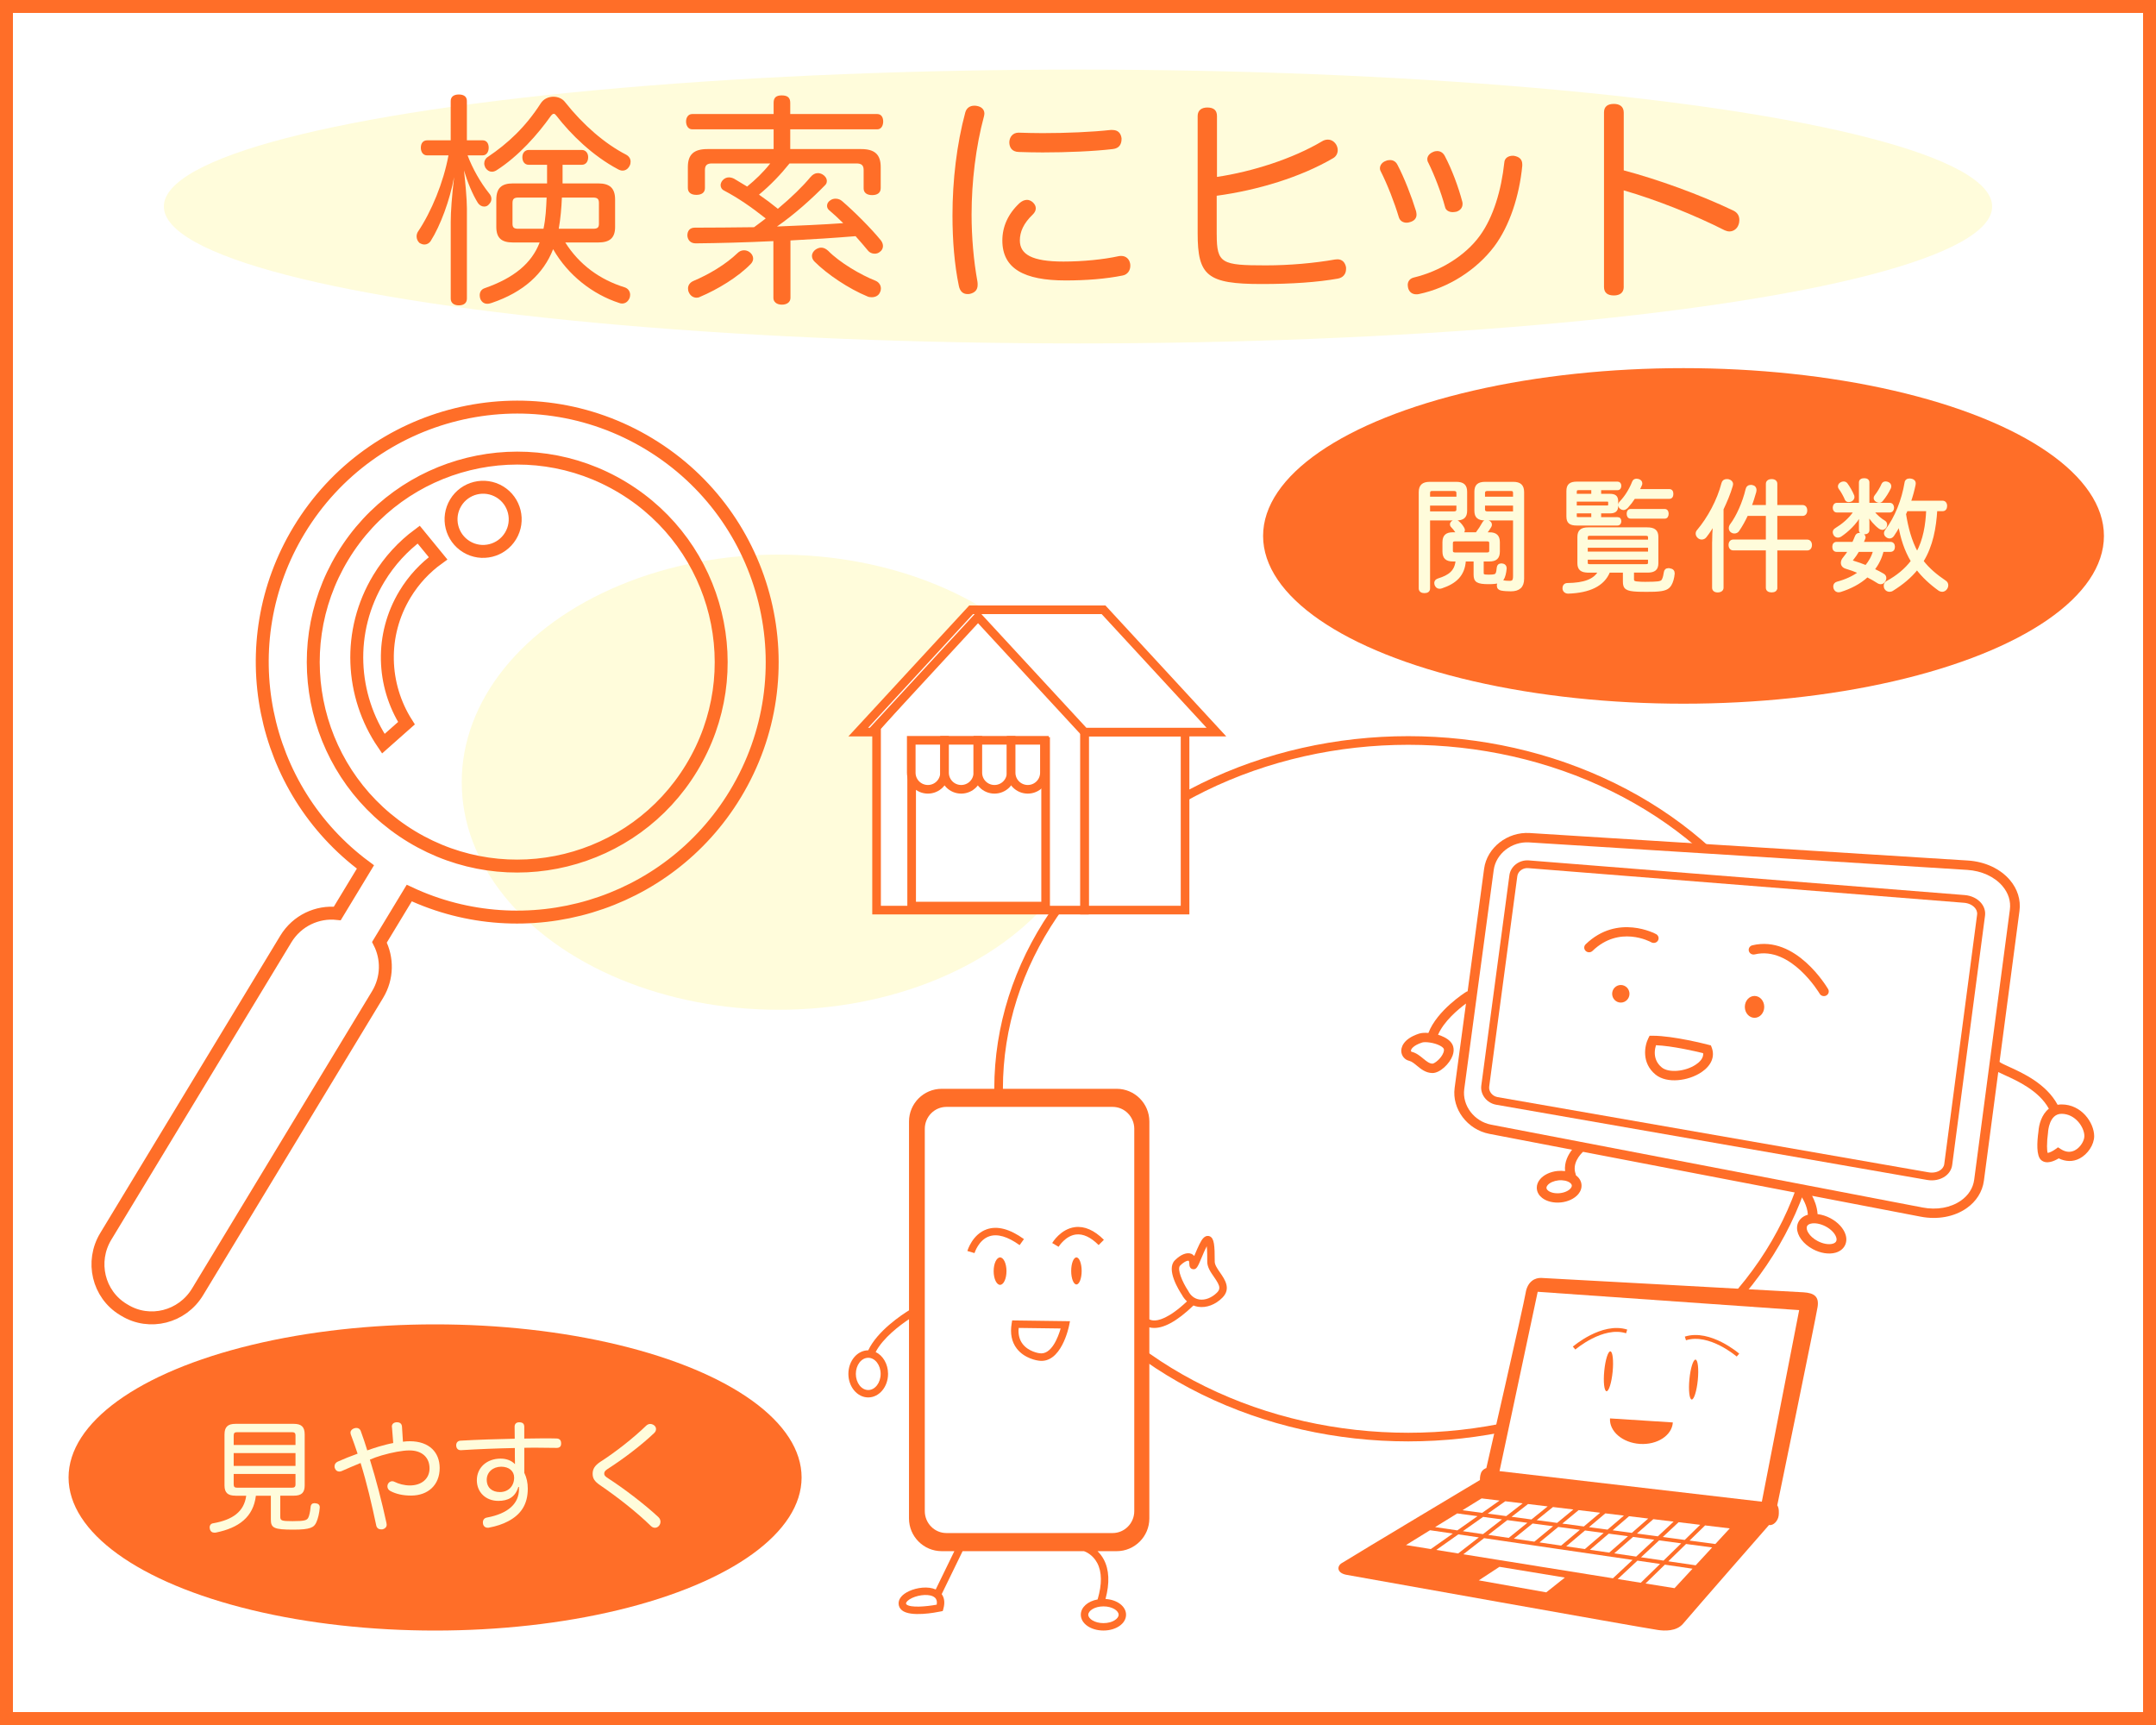 <?xml version="1.0" encoding="utf-8"?>
<!-- Generator: Adobe Adobe Illustrator 24.2.0, SVG Export Plug-In . SVG Version: 6.00 Build 0)  -->
<svg version="1.1" id="レイヤー_1" xmlns="http://www.w3.org/2000/svg" xmlns:xlink="http://www.w3.org/1999/xlink" x="0px"
	 y="0px" width="1000px" height="800px" viewBox="0 0 1000 800" style="enable-background:new 0 0 1000 800;" xml:space="preserve">
<rect x="0" y="0" width="1000" height="800" fill="#333333" stroke="none"/>
<style type="text/css">
	.st0{fill:#FFFFFF;}
	.st1{fill:#FF6E28;}
	.st2{fill:none;stroke:#FF6E28;stroke-width:4;stroke-miterlimit:10;}
	.st3{fill:none;stroke:#FF6E28;stroke-width:1.784;}
	.st4{fill:#FFFCDB;}
	.st5{fill:#FFFFFF;stroke:#FF6E28;stroke-width:4;}
	.st6{fill:#FFFCDB;stroke:#FFFCDB;stroke-miterlimit:10;}
	.st7{fill:none;stroke:#FF6E28;stroke-width:6;}
	.st8{display:none;}
	.st9{display:inline;fill:#FF6E28;}
</style>
<g>
	<rect x="3" y="3" class="st0" width="994" height="794"/>
	<g>
		<path class="st1" d="M994,6v788H6V6H994 M1000,0H0v800h1000V0L1000,0z"/>
	</g>
</g>
<g>
	<ellipse class="st2" cx="653.17" cy="504.94" rx="190" ry="161.53"/>
	<g>
		<path class="st1" d="M836.51,599.33c-4.95-0.34-118.48-6.47-121.46-6.66c-2.97-0.2-6.57,1.54-7.43,6.96
			c-0.86,5.42-18.22,81.21-18.22,81.21s-1.8,0.53-2.47,2.24c-0.6,1.53-0.5,3.31-0.5,3.31s-56.06,33.52-63.83,38.38
			c-2.58,1.32-2.81,4.78,2.11,5.62c4.9,0.83,135.07,24.18,144.26,25.54c2.94,0.44,8.58,0.76,11.7-2.93
			c5.64-6.67,39.85-45.76,39.85-45.76c2.08,0.4,4.17-1.94,4.47-4.4c0.11-0.95,0.28-3.44-0.66-4.71c0,0,17.83-86.49,18.69-91.91
			C843.84,601.31,841.46,599.65,836.51,599.33z"/>
		<g>
			<polygon class="st0" points="788.59,707.16 781.41,714.17 771.23,712.81 778.57,705.95 			"/>
			<polygon class="st0" points="699.13,704.98 708.43,706.22 699.77,713.22 690.3,711.83 			"/>
			<polygon class="st0" points="687.86,711.48 678.51,710.11 687.9,703.48 696.66,704.65 			"/>
			<polygon class="st0" points="710.85,706.55 720.36,707.81 711.68,714.97 702.15,713.58 			"/>
			<polygon class="st0" points="722.76,708.14 732.79,709.47 724.09,716.79 714.05,715.32 			"/>
			<polygon class="st0" points="735.16,709.78 743.81,710.95 735.11,718.4 726.44,717.14 			"/>
			<polygon class="st0" points="746.17,711.26 755.1,712.45 746.4,720.05 737.43,718.75 			"/>
			<polygon class="st0" points="757.45,712.77 767.27,714.07 758.89,721.89 748.71,720.4 			"/>
			<polygon class="st0" points="769.54,714.38 779.79,715.75 771.58,723.75 761.14,722.22 			"/>
			<polygon class="st0" points="776.26,705.68 768.95,712.5 759.23,711.21 766.85,704.54 			"/>
			<polygon class="st0" points="764.48,704.25 756.88,710.9 747.98,709.7 755.59,703.17 			"/>
			<polygon class="st0" points="753.2,702.89 745.62,709.39 737,708.24 744.6,701.85 			"/>
			<polygon class="st0" points="742.19,701.55 734.63,707.92 724.64,706.59 732.2,700.35 			"/>
			<polygon class="st0" points="729.76,700.05 722.23,706.27 712.76,705 720.3,698.91 			"/>
			<polygon class="st0" points="708.74,697.52 717.84,698.62 710.33,704.68 701.1,703.45 			"/>
			<polygon class="st0" points="706.24,697.21 698.63,703.12 690.04,701.97 698.17,696.24 			"/>
			<polygon class="st0" points="687.21,694.91 695.53,695.91 687.44,701.62 678.3,700.41 			"/>
			<polygon class="st0" points="675.91,701.88 685.3,703.14 675.95,709.74 665.63,708.22 			"/>
			<polygon class="st0" points="652.12,716.55 663.28,709.67 673.85,711.22 663.66,718.4 			"/>
			<polygon class="st0" points="666.18,718.81 676.4,711.59 685.92,712.99 676.33,720.44 			"/>
			<polygon class="st0" points="717.19,738.48 685.9,732.92 695.47,726.64 725.81,731.63 			"/>
			<polygon class="st0" points="737.45,730.25 716.79,726.93 715.12,726.67 700.37,724.29 698.74,724.04 678.72,720.82 
				688.35,713.34 697.88,714.74 704.34,715.69 709.83,716.49 712.2,716.84 722.28,718.32 741.91,721.19 744.65,721.6 757.23,723.44 
				748.12,731.96 			"/>
			<polygon class="st0" points="750.33,732.31 759.48,723.77 769.98,725.31 761.03,734.03 			"/>
			<polygon class="st0" points="776.69,736.54 763.22,734.38 772.2,725.64 785.03,727.52 			"/>
			<polygon class="st0" points="786.49,725.94 773.79,724.08 782.03,716.05 794.13,717.66 			"/>
			<polygon class="st0" points="795.61,716.07 783.65,714.47 790.86,707.44 802.3,708.82 			"/>
		</g>
		<polygon class="st0" points="834.49,607.6 817.18,696.43 695.51,682.26 700.51,658.81 713.22,599.09 792.44,604.65 		"/>
		<g>
			<path class="st1" d="M760.63,669.64c8.05,0.52,14.88-3.94,15.27-9.96l-29.14-1.87C746.37,663.83,752.58,669.12,760.63,669.64z"/>
			<g>
				<g>
					<path class="st1" d="M787.48,639.99c-0.5,5.11-1.77,9.17-2.84,9.06c-1.07-0.1-1.54-4.33-1.05-9.44
						c0.5-5.11,1.77-9.17,2.85-9.06C787.51,630.65,787.98,634.88,787.48,639.99z"/>
					<path class="st3" d="M806.11,628.45c0,0-13.08-11.3-24.38-7.73"/>
				</g>
				<g>
					<path class="st1" d="M747.98,636.15c-0.5,5.11-1.77,9.17-2.85,9.06c-1.07-0.11-1.54-4.33-1.04-9.44
						c0.5-5.11,1.77-9.17,2.84-9.06C748,626.82,748.47,631.04,747.98,636.15z"/>
					<path class="st3" d="M730.1,625.2c0,0,13.08-11.3,24.38-7.73"/>
				</g>
			</g>
		</g>
	</g>
	<g>
		<g>
			<g>
				<path class="st1" d="M956.19,512.2c-0.65,0-1.25,0.07-1.83,0.17c0-0.01,0-0.02-0.01-0.03c-5.26-9.74-16.09-14.68-22.55-17.62
					c-1.68-0.76-3.77-1.71-4.2-2.13c-0.05-0.05-0.11-0.09-0.17-0.14l9.25-70.02c0.67-5.07-0.91-10.15-4.45-14.3
					c-4.48-5.26-11.59-8.55-19.51-9.05l-203.18-12.75c-10.36-0.65-19.87,6.78-21.18,16.57l-7.64,56.81
					c-0.22,0.06-0.43,0.14-0.64,0.26c-0.57,0.36-13.49,8.52-17.56,19.08c-1.66-0.14-3.19-0.05-4.31,0.31
					c-7.9,2.56-8.33,6.9-8.27,8.16c0.1,2.17,1.58,3.97,3.7,4.47c1.15,0.27,2.31,1.22,3.54,2.24c1.92,1.58,4.09,3.36,7.17,3.41
					c3.56,0.05,8.05-4.37,9.39-8.07l0,0c0.55-1.52,0.64-2.94,0.27-4.23c-0.49-1.71-1.87-3.15-4.09-4.29
					c-0.88-0.46-1.88-0.84-2.92-1.16c2.71-6.28,9.29-11.77,12.95-14.48l-5.26,39.11c-1.32,9.8,5.9,19.37,16.1,21.33l38.36,7.36
					c-1.76,2.26-3.68,5.76-3.24,9.92c-1.14-0.16-2.35-0.19-3.56-0.06c-3.33,0.35-6.33,1.78-8.04,3.83c-1,1.2-1.52,2.55-1.52,3.93
					c0,0.2,0.01,0.41,0.04,0.61c0.18,1.59,1.03,3.02,2.46,4.13c2.13,1.65,5.38,2.43,8.7,2.08c3.33-0.35,6.33-1.78,8.04-3.83
					c1.15-1.38,1.67-2.96,1.49-4.54c-0.18-1.59-1.03-3.01-2.46-4.13c-0.04-0.03-0.09-0.06-0.13-0.09c-0.01-0.19-0.04-0.39-0.11-0.58
					c-1.77-4.89,2.11-9.07,3.42-10.3l101.12,19.42c-0.11,0.55-0.01,1.14,0.34,1.65c0.03,0.04,2.58,3.73,2.83,8.1
					c-1.92,0.54-3.38,1.61-4.24,3.11c-0.54,0.94-0.79,1.96-0.79,3.02c0,3.49,2.75,7.38,7.32,9.83c3.51,1.89,7.43,2.51,10.48,1.67
					c1.93-0.54,3.4-1.61,4.27-3.12c0.86-1.51,1.03-3.29,0.48-5.15c-0.87-2.94-3.49-5.82-7.01-7.71c-1.95-1.05-4.03-1.69-6.01-1.92
					c-0.22-3.55-1.55-6.65-2.54-8.49l50.37,9.67c7.79,1.5,15.54,0.08,21.25-3.9c4.52-3.14,7.38-7.68,8.06-12.76l6.66-50.41
					c0.85,0.43,1.87,0.9,3.08,1.45c5.92,2.69,15.79,7.2,20.39,15.54c-3.38,2.68-4.64,7.48-4.82,10.51
					c-0.7,4.99-1.05,11.32,1.25,13.32c2.48,2.15,6.17,0.41,8.13-0.79c3.22,1.55,6.6,1.67,9.68,0.07c3.87-2.01,6.78-6.48,6.78-10.41
					C971.28,520.76,965.54,512.2,956.19,512.2z"/>
				<path class="st0" d="M915.68,547.06c-0.52,3.93-2.67,7.32-6.22,9.78c-4.7,3.27-11.17,4.43-17.75,3.16L691.66,521.6
					c-7.92-1.52-13.53-8.92-12.51-16.51l13.67-101.62c1.02-7.56,8.38-13.3,16.43-12.79l203.18,12.75
					c6.68,0.42,12.63,3.14,16.33,7.47c2.78,3.26,3.98,7.06,3.46,10.98L915.68,547.06z"/>
				<path class="st0" d="M846.84,568.81c2.46,1.31,4.32,3.27,4.86,5.1c0.22,0.74,0.19,1.36-0.09,1.84c-0.27,0.48-0.8,0.83-1.57,1.05
					c-1.9,0.52-4.6,0.03-7.06-1.29c-3.83-2.05-5.68-5.36-4.77-6.95c0.27-0.48,0.8-0.83,1.57-1.04
					C841.68,567.01,844.38,567.5,846.84,568.81z"/>
				<path class="st0" d="M728.51,551.11c-0.96,1.16-2.88,2.01-5.02,2.24c-2.13,0.23-4.2-0.22-5.39-1.14
					c-0.34-0.26-0.75-0.68-0.81-1.21l0,0c-0.06-0.53,0.25-1.03,0.52-1.35c0.96-1.15,2.89-2.01,5.02-2.24
					c2.13-0.22,4.2,0.22,5.4,1.14c0.34,0.26,0.75,0.69,0.81,1.21C729.09,550.29,728.78,550.79,728.51,551.11z"/>
				<path class="st0" d="M962.37,533.48c-2.07,1.07-4.25,0.89-6.5-0.55l-1.33-0.84l-1.27,0.93c-1.19,0.87-2.79,1.61-3.51,1.67
					c-0.2-0.57-0.31-1.69-0.31-3.14c0-1.82,0.16-4.11,0.47-6.32l0.01-0.09l0-0.09c0.02-0.35,0.52-8.5,6.26-8.5
					c6.37,0,10.59,6.23,10.59,10.35C966.78,528.97,965.01,532.11,962.37,533.48z"/>
				<path class="st0" d="M667.81,484.89c1.53,0.78,1.82,1.44,1.87,1.62c0.04,0.14,0.06,0.29,0.06,0.46c0,0.34-0.08,0.73-0.24,1.17
					c-1.01,2.8-4.16,5.11-5.07,5.15c-1.47-0.02-2.8-1.11-4.33-2.37c-1.5-1.23-3.21-2.64-5.39-3.15c-0.16-0.04-0.26-0.2-0.28-0.43
					c-0.03-0.74,1.02-2.5,5.21-3.86C660.95,483.06,665.04,483.47,667.81,484.89z"/>
			</g>
			<g>
				<path class="st1" d="M911.26,415.1l-202.17-16.07c-4.41-0.35-8.44,2.72-8.99,6.85l-13.04,97.58c-0.55,4.13,2.54,8.11,6.9,8.88
					l199.88,34.88c3.06,0.54,6.11-0.08,8.37-1.69c1.83-1.3,2.98-3.16,3.26-5.23l15.23-115.63c0.27-2.07-0.36-4.15-1.78-5.86
					C917.15,416.69,914.36,415.35,911.26,415.1z"/>
				<path class="st0" d="M917.02,424.21l-15.23,115.63c-0.19,1.39-1.07,2.29-1.77,2.79c-1.44,1.03-3.46,1.41-5.53,1.05
					l-199.88-34.88c-2.44-0.43-4.19-2.62-3.89-4.88l13.04-97.58c0.3-2.26,2.56-3.93,5.03-3.73l202.17,16.07
					c2.1,0.17,3.94,1.04,5.07,2.39C916.59,421.73,917.21,422.81,917.02,424.21z"/>
			</g>
		</g>
		<g>
			<g>
				<path class="st1" d="M793.56,484.84l-1.13-0.3c-0.65-0.17-16.15-4.2-25.9-4.2h-1.41l-0.62,1.23c-1.72,3.46-3.22,11.41,3.39,16.8
					c5.3,4.31,15.26,2.92,21.25-1.1c4.59-3.08,6.35-7.22,4.82-11.37L793.56,484.84z"/>
				<path class="st0" d="M786.58,493.71c-4.92,3.3-12.59,3.95-15.79,1.35c-2.57-2.09-3.27-4.66-3.27-6.84c0-1.4,0.29-2.61,0.56-3.48
					c7.56,0.32,18.15,2.77,21.83,3.67c0.01,0.13,0.08,0.28,0.08,0.41C789.98,490.94,788.23,492.61,786.58,493.71z"/>
			</g>
			<g>
				<g>
					<path class="st1" d="M813.79,461.89c-2.49,0-4.5,2.27-4.5,5.07c0,2.8,2.01,5.07,4.5,5.07c2.49,0,4.5-2.27,4.5-5.07
						C818.29,464.16,816.28,461.89,813.79,461.89z"/>
					<path class="st1" d="M812.79,438.4c-1.21,0.29-1.94,1.47-1.64,2.63c0.3,1.16,1.52,1.87,2.73,1.59
						c16.85-4.04,29.99,18.02,30.13,18.24c0.61,1.04,1.99,1.41,3.07,0.82c1.08-0.59,1.46-1.91,0.85-2.96
						C847.32,457.69,832.96,433.56,812.79,438.4z"/>
				</g>
				<g>
					<path class="st1" d="M751.77,456.81c-2.22,0-4.02,1.83-4.02,4.08c0,2.25,1.8,4.08,4.02,4.08c2.22,0,4.02-1.83,4.02-4.08
						C755.79,458.64,753.99,456.81,751.77,456.81z"/>
					<path class="st1" d="M765.92,437.01c1.07,0.6,2.45,0.24,3.07-0.8c0.62-1.04,0.26-2.36-0.81-2.97
						c-0.18-0.1-17.79-9.73-32.72,4.69c-0.88,0.85-0.88,2.23,0,3.07c0.88,0.85,2.3,0.85,3.18,0
						C751.07,428.99,765.31,436.67,765.92,437.01z"/>
				</g>
			</g>
		</g>
	</g>
	<g>
		<g>
			<path class="st1" d="M565.91,590.21c-1.23-1.77-2.49-3.6-2.49-5.08c0-7.52-0.22-10.9-2.34-11.78c-0.56-0.23-1.68-0.44-2.91,0.79
				c-1.21,1.21-2.41,3.95-3.98,7.69c-0.08,0.2-0.18,0.43-0.27,0.64c-0.43-0.48-0.91-0.81-1.28-0.97c-2.09-0.87-4.97,0.25-7.7,2.98
				c-4.22,4.22,1.91,13.98,3.22,15.95c0.65,1.22,1.46,2.26,2.39,3.11c-8.56,8.05-13.46,9.03-15.68,8.84
				c-0.78-0.07-1.36-0.28-1.77-0.5v-91.76c0-8.36-6.81-15.17-15.17-15.17h-81.14c-8.36,0-15.17,6.8-15.17,15.17v87.57
				c-3.37,2.08-14.68,9.55-18.91,18.54h-0.01c-5.07,0-9.2,4.9-9.2,10.92c0,6.02,4.13,10.93,9.2,10.93c5.07,0,9.2-4.9,9.2-10.93
				c0-4.57-2.38-8.5-5.75-10.12c3.42-6.59,11.31-12.47,15.46-15.23v92.41c0,8.36,6.8,15.17,15.17,15.17h5.87l-8.64,17.76
				c-3.55-1.57-8.7-0.92-12.36,0.77c-3.13,1.45-4.86,3.46-4.86,5.67c0,1.28,0.54,2.4,1.55,3.22c4.01,3.26,15.63,1.03,17.91,0.55
				l1.02-0.21l0.28-1.01c0.92-3.27,0.25-5.43-0.77-6.83l9.7-19.93h56.28c0.81,0.28,4.12,1.61,6.18,5.53
				c2.19,4.18,2.23,9.85,0.16,16.86c-4.53,0.81-7.79,3.63-7.79,7.09c0,4.11,4.61,7.33,10.49,7.33c5.88,0,10.49-3.22,10.49-7.33
				c0-3.89-4.12-6.97-9.53-7.3c1.99-7.42,1.72-13.57-0.81-18.33c-0.85-1.6-1.87-2.85-2.9-3.84h8.87c8.36,0,15.17-6.8,15.17-15.17
				v-88.64c0.38,0.1,0.8,0.19,1.25,0.23c5.03,0.55,11.49-2.93,19.21-10.36c0.7,0.29,1.44,0.49,2.21,0.61
				c3.79,0.58,7.97-0.98,11.17-4.19C571.11,597.71,568.1,593.37,565.91,590.21z"/>
			<path class="st0" d="M518.85,748.87c0,1.84-2.89,3.88-7.04,3.88c-4.15,0-7.04-2.04-7.04-3.88c0-1.83,2.89-3.88,7.04-3.88
				C515.96,744.99,518.85,747.03,518.85,748.87z"/>
			<path class="st0" d="M434.46,744.19c-5.02,0.93-12.06,1.48-13.95-0.05c-0.23-0.19-0.27-0.33-0.27-0.54
				c0-0.59,0.89-1.63,2.86-2.54c3.35-1.54,8.35-1.99,10.46-0.18c0.28,0.24,0.99,0.84,0.99,2.37
				C434.55,743.53,434.52,743.84,434.46,744.19z"/>
			<path class="st0" d="M564.49,599.44c-2.43,2.43-5.5,3.63-8.21,3.22c-2.2-0.34-3.98-1.7-5.14-3.94l-0.04-0.08l-0.05-0.08
				c-2.56-3.85-5.26-10.03-3.67-11.62c1.93-1.93,3.52-2.41,3.94-2.23c0.09,0.04,0.3,0.42,0.3,1.3c0,1.5,0.53,2.37,1.58,2.58
				c1.76,0.35,2.36-1.1,4.17-5.42c0.67-1.61,1.58-3.76,2.35-5.21c0.23,2.07,0.23,5.33,0.23,7.18c0,2.56,1.58,4.84,3.11,7.04
				c1.57,2.27,2.49,3.77,2.49,5.06C565.56,598.01,565.23,598.71,564.49,599.44z"/>
			<path class="st0" d="M408.46,637.17c0,4.12-2.58,7.48-5.75,7.48c-3.17,0-5.75-3.35-5.75-7.48c0-4.12,2.58-7.47,5.75-7.47
				C405.88,629.7,408.46,633.05,408.46,637.17z"/>
			<path class="st0" d="M526.1,700.8c0,5.61-4.5,10.18-10.04,10.18h-77.08c-5.54,0-10.04-4.57-10.04-10.18V523.52
				c0-5.61,4.5-10.18,10.04-10.18h77.08c5.54,0,10.04,4.57,10.04,10.18V700.8z"/>
		</g>
		<g>
			<g>
				<path class="st1" d="M469.22,613.83c-0.75,4.6,0.02,8.46,2.3,11.49c3.66,4.87,9.85,5.66,10.11,5.69
					c10.53,1.73,14.09-15.52,14.24-16.25l0.41-2.03l-26.82-0.36L469.22,613.83z"/>
				<path class="st0" d="M472.5,615.85c2.49,0.03,16.13,0.22,19.46,0.26c-1.16,3.99-4.29,12.39-9.84,11.48
					c-0.12-0.01-5.1-0.68-7.85-4.37c-1.24-1.66-1.87-3.72-1.87-6.15C472.39,616.69,472.46,616.26,472.5,615.85z"/>
			</g>
			<g>
				<g>
					<path class="st1" d="M499.27,583.15c-1.34,0-2.43,2.81-2.43,6.27c0,3.46,1.09,6.27,2.43,6.27c1.34,0,2.43-2.81,2.43-6.27
						C501.7,585.96,500.61,583.15,499.27,583.15z"/>
					<path class="st1" d="M498.6,569.1c-6.64,0.84-10.42,7.11-10.57,7.37l2.97,1.76c0.03-0.05,3.11-5.1,8.06-5.71
						c3.32-0.41,6.85,1.24,10.51,4.9l2.44-2.44C507.54,570.52,503.03,568.54,498.6,569.1z"/>
				</g>
				<g>
					<path class="st1" d="M463.86,583.15c-1.64,0-2.98,2.85-2.98,6.36c0,3.51,1.33,6.36,2.98,6.36c1.64,0,2.97-2.85,2.97-6.36
						C466.83,586,465.5,583.15,463.86,583.15z"/>
					<path class="st1" d="M472.92,577.45l2.01-2.8c-6.55-4.71-12.34-6.24-17.23-4.55c-6.69,2.31-8.92,9.75-9.01,10.07l3.31,0.97
						c0.02-0.06,1.85-6.07,6.84-7.78C462.61,572.07,467.35,573.45,472.92,577.45z"/>
				</g>
			</g>
		</g>
	</g>
</g>
<ellipse class="st4" cx="361.16" cy="362.75" rx="147" ry="105.55"/>
<g>
	<rect x="503" y="339.52" class="st5" width="46.66" height="82.55"/>
	<polygon class="st5" points="501.33,337.23 503,337.23 503,422.07 406.57,422.07 406.57,337.23 453.94,283.79 	"/>
	<polygon class="st5" points="404.29,332.79 450.42,282.81 450.64,282.81 456.63,282.81 504.74,282.81 511.86,282.81 564.2,339.52 
		504.74,339.52 503,339.52 453.63,286.07 404.29,339.52 398.07,339.52 	"/>
	<g>
		<rect x="422.84" y="343.87" class="st5" width="62.14" height="76.34"/>
		<path class="st5" d="M422.66,343.32v15.04c0,4.25,3.46,7.69,7.72,7.69c4.26,0,7.72-3.44,7.72-7.69v-15.04H422.66z"/>
		<path class="st5" d="M438.1,343.32v15.04c0,4.25,3.46,7.69,7.72,7.69c4.27,0,7.72-3.44,7.72-7.69v-15.04H438.1z"/>
		<path class="st5" d="M453.54,343.32v15.04c0,4.25,3.46,7.69,7.72,7.69c4.27,0,7.72-3.44,7.72-7.69v-15.04H453.54z"/>
		<path class="st5" d="M468.98,343.32v15.04c0,4.25,3.46,7.69,7.72,7.69c4.27,0,7.72-3.44,7.72-7.69v-15.04H468.98z"/>
	</g>
</g>
<g>
	<ellipse class="st1" cx="201.8" cy="685.2" rx="170" ry="71"/>
	<g>
		<path class="st4" d="M109.23,693.65c-3.47,0-5.1-1.29-5.1-4.76v-23.63c0-3.58,1.62-4.93,5.1-4.93h26.99c3.53,0,5.1,1.34,5.1,4.93
			v23.63c0,3.47-1.57,4.76-5.1,4.76h-6.22v9.74c0,1.79,0.5,2.07,5.71,2.07c5.77,0,6.66-0.45,7.28-1.62c0.45-0.84,0.9-2.91,1.06-4.82
			c0.11-1.34,0.78-1.9,1.85-1.9c0.17,0,0.28,0,0.45,0.06c1.34,0.11,1.96,0.78,1.96,1.85c0,0.06,0,0.11,0,0.17
			c-0.17,2.46-0.84,5.21-1.57,6.78c-1.06,2.41-2.8,3.42-10.64,3.42c-9.07,0-10.47-0.78-10.47-4.7v-11.03h-6.94
			c-1.18,9.86-7.84,14.9-18.54,17.08c-0.22,0.06-0.45,0.06-0.62,0.06c-1.06,0-1.9-0.5-2.18-1.68c-0.06-0.28-0.11-0.5-0.11-0.73
			c0-1.06,0.62-1.85,1.68-1.96c9.07-1.62,14.28-5.38,15.29-12.77H109.23z M137.06,665.71c0-1.18-0.56-1.51-1.68-1.51h-25.31
			c-1.18,0-1.68,0.34-1.68,1.51v4.42h28.67V665.71z M137.06,673.89h-28.67v5.94h28.67V673.89z M108.39,683.57v4.87
			c0,1.18,0.5,1.51,1.68,1.51h25.31c1.12,0,1.68-0.34,1.68-1.51v-4.87H108.39z"/>
		<path class="st4" d="M181.81,661.96c-0.06-0.11-0.06-0.22-0.06-0.34c0-1.29,0.95-1.96,2.18-2.02c0.06,0,0.11,0,0.17,0
			c1.4,0,2.24,0.67,2.35,2.02l0.45,7c1.18-0.17,2.24-0.22,3.14-0.22c9.18,0,13.89,5.26,13.89,12.43c0,7.9-5.43,12.77-13.27,12.77
			c-3.64,0-6.89-0.67-9.63-2.13c-0.9-0.5-1.34-1.29-1.34-2.13c0-0.34,0.06-0.73,0.22-1.06c0.39-0.84,1.18-1.34,2.02-1.34
			c0.34,0,0.73,0.11,1.06,0.28c1.9,0.95,4.48,1.68,7.11,1.68c5.6,0,9.13-3.25,9.13-7.9c0-4.87-3.25-8.34-9.35-8.34
			c-3.14,0-8.01,0.9-12.82,2.3c-1.9,0.56-3.81,1.23-5.49,1.96c2.97,9.58,5.54,19.54,7.67,29.34c0.06,0.28,0.11,0.56,0.11,0.84
			c0,1.06-0.67,1.79-1.79,2.13c-0.28,0.06-0.5,0.06-0.73,0.06c-1.12,0-2.02-0.56-2.3-1.74c-2.07-9.8-4.37-19.71-7.28-29.06
			c-3.08,1.23-6.1,2.58-8.79,3.75c-0.39,0.17-0.73,0.22-1.12,0.22c-0.84,0-1.62-0.5-1.96-1.4c-0.17-0.34-0.22-0.67-0.22-1.01
			c0-0.9,0.5-1.74,1.46-2.18c2.86-1.29,5.99-2.52,9.24-3.7c-0.95-2.97-2.07-5.94-3.19-9.02c-0.06-0.22-0.11-0.5-0.11-0.73
			c0-0.95,0.73-1.68,1.74-2.02c0.39-0.11,0.73-0.17,1.01-0.17c0.95,0,1.74,0.5,2.07,1.57c1.06,2.91,2.07,5.88,2.97,8.85
			c1.85-0.67,3.58-1.23,5.26-1.74c2.3-0.67,4.65-1.29,6.78-1.68L181.81,661.96z"/>
		<path class="st4" d="M240.44,689.56c-1.46,4.87-4.87,6.5-9.3,6.5c-5.82,0-9.97-3.98-9.97-9.58c0-5.88,4.65-10.02,11.03-10.02
			c2.74,0,5.04,0.9,6.66,2.58c-0.06-2.02-0.06-4.87-0.06-7.5c-8.23,0.17-16.8,0.5-24.92,1.01c-0.06,0-0.17,0-0.22,0
			c-1.29,0-2.02-0.9-2.07-2.18c0-0.06,0-0.11,0-0.11c0-1.18,0.73-2.07,2.02-2.13c7.9-0.45,16.63-0.73,25.14-0.9
			c0-1.96-0.06-3.92-0.06-5.6c0-1.23,0.73-2.02,2.13-2.02c1.62,0,2.35,0.67,2.35,2.13c0,1.57,0,3.42,0,5.43
			c3.02-0.06,5.99-0.11,8.85-0.11c2.02,0,4.03,0,5.94,0.06c1.51,0,2.3,0.73,2.3,2.24c0,0.06,0,0.11,0,0.17
			c0,1.34-0.78,1.96-2.07,1.96c-3.3-0.06-6.78-0.11-10.42-0.11c-1.51,0-3.02,0-4.59,0.06c0,3.75,0,7.73,0,11.59
			c1.12,2.3,1.62,4.7,1.62,7.34c0,7.28-3.14,11.98-9.07,15.12c-2.52,1.34-5.54,2.35-8.9,2.97c-0.17,0.06-0.34,0.06-0.56,0.06
			c-1.12,0-2.02-0.62-2.24-1.85c-0.06-0.22-0.06-0.45-0.06-0.62c0-1.18,0.67-2.02,1.79-2.24c10.02-1.85,14.95-6.55,14.95-13.16
			v-1.06H240.44z M232.48,680.21c-3.81,0-6.72,2.52-6.72,6.05c0,3.75,2.58,5.71,6.1,5.71c3.92,0,6.61-2.74,6.61-6.72
			C238.48,682.23,236.07,680.21,232.48,680.21z"/>
		<path class="st4" d="M304.28,662.74c0,0.67-0.28,1.34-0.9,1.9c-6.27,5.94-14.56,12.15-21.56,16.63c-1.29,0.84-1.57,1.4-1.57,2.18
			s0.45,1.29,1.96,2.24c6.94,4.48,16.58,11.76,23.13,17.86c0.73,0.67,1.01,1.46,1.01,2.18c0,0.73-0.28,1.4-0.67,1.85
			c-0.5,0.62-1.18,0.95-1.9,0.95c-0.67,0-1.34-0.28-1.96-0.9c-6.61-6.44-15.34-13.27-23.52-18.87c-2.58-1.74-3.42-3.19-3.42-5.26
			c0-2.24,1.01-3.86,3.64-5.6c7-4.48,15.4-11.09,21.22-16.74c0.56-0.5,1.18-0.78,1.85-0.78c0.62,0,1.23,0.22,1.85,0.67
			C304,661.51,304.28,662.13,304.28,662.74z"/>
	</g>
</g>
<g>
	<ellipse class="st1" cx="780.85" cy="248.54" rx="195" ry="77.81"/>
	<g>
		<path class="st6" d="M662.8,272.9c0,1.12-0.78,1.68-2.13,1.68c-1.23,0-2.13-0.56-2.13-1.68v-44.63c0-2.97,1.4-4.31,4.59-4.31
			h12.32c3.14,0,4.54,1.18,4.54,4.09v8.79c0,2.91-1.4,4.03-4.54,4.03H662.8V272.9z M676.01,228.6c0-1.01-0.67-1.4-1.68-1.4h-10.02
			c-1.01,0-1.51,0.39-1.51,1.4v2.24h13.22V228.6z M674.33,237.68c1.01,0,1.68-0.39,1.68-1.4v-2.3H662.8v3.7H674.33z M690.8,247.36
			c2.97,0,4.37,1.18,4.37,4.14v4.26c0,2.97-1.4,4.14-4.42,4.14h-3.08v5.71c0,1.12,0.34,1.4,2.8,1.4c2.74,0,3.36-0.28,3.7-1.01
			c0.28-0.5,0.45-1.57,0.56-2.74c0.11-1.01,0.67-1.46,1.57-1.46c0.11,0,0.22,0,0.34,0c1.01,0.11,1.68,0.67,1.68,1.79
			c0,0.06,0,0.06,0,0.11c-0.17,1.96-0.62,3.86-1.34,4.93c-0.78,1.18-2.35,1.79-6.44,1.79c-5.32,0-6.55-0.84-6.55-3.92v-6.61h-4.59
			c-0.39,6.89-4.37,10.36-10.75,12.49c-0.34,0.11-0.67,0.17-0.95,0.17c-0.9,0-1.51-0.56-1.85-1.46c-0.06-0.28-0.11-0.5-0.11-0.73
			c0-0.78,0.5-1.34,1.4-1.62c5.21-1.62,8.06-3.81,8.51-8.85h-1.74c-2.97,0-4.37-1.18-4.37-4.14v-4.26c0-2.97,1.4-4.14,4.37-4.14
			h2.41c-0.34-0.11-0.67-0.39-0.9-0.78c-0.5-0.78-1.29-1.74-1.96-2.41c-0.34-0.34-0.45-0.67-0.45-1.01c0-0.5,0.39-1.01,0.95-1.29
			c0.34-0.22,0.67-0.28,1.01-0.28c0.5,0,1.01,0.22,1.46,0.62c0.9,0.73,1.79,1.9,2.3,2.86c0.17,0.28,0.22,0.56,0.22,0.84
			c0,0.56-0.39,1.01-1.06,1.29c-0.17,0.06-0.34,0.11-0.45,0.17h7.39c1.23-1.62,2.3-3.25,3.08-4.7c0.34-0.73,0.9-1.01,1.51-1.01
			c0.28,0,0.56,0.06,0.84,0.17c0.73,0.22,1.23,0.78,1.23,1.46c0,0.28-0.06,0.56-0.22,0.84c-0.62,1.12-1.4,2.18-2.24,3.25H690.8z
			 M689.62,256.72c1.06,0,1.62-0.34,1.62-1.4v-3.36c0-1.12-0.56-1.4-1.62-1.4h-14.62c-1.06,0-1.62,0.28-1.62,1.4v3.36
			c0,1.06,0.56,1.4,1.62,1.4H689.62z M688.89,240.87c-3.19,0-4.54-1.12-4.54-4.03v-8.79c0-2.91,1.34-4.09,4.54-4.09h12.99
			c3.19,0,4.54,1.34,4.54,4.31v40.15c0,3.64-1.9,5.32-5.66,5.32c-1.51,0-3.3-0.11-4.42-0.34c-1.01-0.22-1.57-0.78-1.57-1.79
			c0-0.17,0-0.34,0.06-0.5c0.11-0.95,0.84-1.57,1.68-1.57c0.17,0,0.28,0,0.45,0.06c0.78,0.17,2.07,0.28,3.14,0.28
			c1.62,0,2.18-0.5,2.18-2.69v-26.32H688.89z M702.28,228.6c0-1.01-0.5-1.4-1.51-1.4h-10.81c-1.01,0-1.68,0.39-1.68,1.4v2.24h14
			V228.6z M702.28,233.98h-14v2.3c0,1.01,0.67,1.4,1.68,1.4h12.32V233.98z"/>
		<path class="st6" d="M736.61,265.06c-3.14,0-4.48-1.12-4.48-3.86v-12.15c0-2.8,1.29-3.98,4.59-3.98h27.27
			c3.36,0,4.7,1.18,4.7,3.98v12.15c0,2.74-1.34,3.86-4.48,3.86h-6.83v3.42c0,1.29,0.34,1.68,3.36,1.79
			c0.56,0.06,1.51,0.06,2.52,0.06c1.34,0,2.8-0.06,3.53-0.06c3.47-0.11,4.14-0.5,4.59-1.57c0.39-0.78,0.67-2.07,0.84-3.25
			c0.11-0.95,0.67-1.46,1.68-1.46c0.17,0,0.34,0,0.5,0.06c1.29,0.17,1.85,0.84,1.85,1.74c0,0.11,0,0.17,0,0.28
			c-0.17,1.96-0.73,3.92-1.46,5.1c-1.06,1.74-2.52,2.52-7.06,2.74c-0.95,0.06-2.58,0.06-4.14,0.06s-3.14,0-4.03-0.06
			c-5.21-0.22-6.33-1.12-6.33-4.14v-4.7h-6.94c-2.52,6.38-9.18,9.41-18.93,9.74c-1.06,0-2.02-0.62-2.13-1.79c0-0.11,0-0.17,0-0.28
			c0-1.12,0.67-1.85,1.79-1.85c7.67-0.11,12.54-1.79,14.73-5.82H736.61z M750.38,240.31c0.73,0,1.12,0.62,1.12,1.46
			c0,0.78-0.45,1.46-1.29,1.46h-18.7c-3.3,0-4.48-0.95-4.48-3.75v-11.76c0-2.8,1.29-3.86,4.37-3.86h18.87
			c0.78,0,1.23,0.56,1.23,1.46c0,0.9-0.45,1.51-1.23,1.51h-8.12v2.69h4.54c2.3,0,3.36,0.73,3.36,2.97v2.13
			c0,2.18-1.06,2.97-3.36,2.97h-4.54v2.74H750.38z M738.57,229.5v-2.69h-6.27c-1.01,0-1.46,0.28-1.46,1.29v1.4H738.57z
			 M730.84,234.93h14.45c0.78,0,1.12-0.17,1.12-0.95v-0.9c0-0.78-0.34-0.95-1.12-0.95h-14.45V234.93z M730.84,239.36
			c0,0.95,0.45,0.95,1.46,0.95h6.27v-2.74h-7.73V239.36z M764.89,249.21c0-0.95-0.56-1.23-1.57-1.23h-25.87
			c-1.01,0-1.51,0.28-1.51,1.23v1.57h28.95V249.21z M764.89,253.52h-28.95v2.8h28.95V253.52z M735.93,259.07v1.9
			c0,0.95,0.5,1.18,1.51,1.18h25.87c1.01,0,1.57-0.22,1.57-1.18v-1.9H735.93z M758,230.84c-1.01,1.57-2.13,3.02-3.36,4.37
			c-0.56,0.56-1.12,0.84-1.68,0.84c-0.39,0-0.78-0.17-1.18-0.45c-0.45-0.34-0.73-0.84-0.73-1.4c0-0.45,0.17-0.95,0.62-1.34
			c2.3-2.41,4.42-5.71,5.82-9.3c0.28-0.73,0.84-1.06,1.57-1.06c0.22,0,0.5,0.06,0.78,0.11c0.9,0.22,1.4,0.84,1.4,1.57
			c0,0.28-0.06,0.56-0.22,0.84c-0.34,0.78-0.67,1.51-1.06,2.3h14.28c0.95,0,1.4,0.62,1.4,1.74s-0.45,1.79-1.4,1.79H758z
			 M756.32,240.03c-0.9,0-1.34-0.73-1.34-1.79c0-0.95,0.45-1.68,1.29-1.68h15.9c0.84,0,1.29,0.67,1.29,1.68
			c0,1.06-0.45,1.79-1.29,1.79H756.32z"/>
		<path class="st6" d="M794.62,251.79c0-2.69,0.11-5.66,0.39-8.79c-1.23,2.07-2.52,4.03-3.98,5.88c-0.45,0.56-1.06,0.84-1.74,0.84
			c-0.5,0-1.01-0.17-1.46-0.56c-0.56-0.5-0.84-1.06-0.84-1.68c0-0.5,0.17-1.01,0.56-1.4c4.82-5.71,9.35-13.94,11.42-22.01
			c0.22-0.9,0.95-1.4,1.96-1.4c0.22,0,0.45,0.06,0.73,0.06c1.06,0.28,1.68,0.9,1.68,1.79c0,0.22-0.06,0.45-0.11,0.67
			c-1.06,3.7-2.63,7.34-4.31,10.92v36.46c0,1.06-0.9,1.68-2.24,1.68c-1.29,0-2.07-0.62-2.07-1.68V251.79z M823.85,272.62
			c0,1.06-0.78,1.62-2.13,1.62c-1.29,0-2.18-0.56-2.18-1.62v-17.86h-15.62c-1.06,0-1.68-0.84-1.68-2.02s0.62-2.02,1.68-2.02h15.62
			v-11.98h-9.24c-1.23,2.63-2.58,5.1-4.14,7.34c-0.39,0.56-1.06,0.84-1.74,0.84c-0.45,0-0.84-0.11-1.23-0.39
			c-0.56-0.39-0.84-0.95-0.84-1.57c0-0.5,0.17-1.06,0.5-1.51c2.97-3.92,5.88-10.47,7.28-16.46c0.22-1.06,0.95-1.62,1.96-1.62
			c0.17,0,0.39,0,0.56,0.06c1.01,0.17,1.57,0.84,1.57,1.79c0,0.28-0.06,0.56-0.11,0.84c-0.67,2.3-1.34,4.54-2.18,6.66h7.62v-10.36
			c0-1.06,0.9-1.68,2.18-1.68c1.34,0,2.13,0.62,2.13,1.68v10.36h12.26c1.01,0,1.62,0.78,1.62,2.02c0,1.18-0.62,2.02-1.62,2.02
			h-12.26v11.98h14.39c1.01,0,1.68,0.84,1.68,2.02c0,1.23-0.67,2.02-1.68,2.02h-14.39V272.62z"/>
		<path class="st6" d="M873.19,255.43c-0.73,3.19-2.24,6.16-4.2,8.74c1.57,0.73,3.14,1.51,4.42,2.3c0.67,0.34,1.01,0.95,1.01,1.62
			c0,0.39-0.11,0.78-0.34,1.18c-0.45,0.78-1.06,1.18-1.79,1.18c-0.34,0-0.67-0.11-1.01-0.28c-1.57-1.01-3.3-2.02-5.21-2.97
			c-3.47,3.19-7.84,5.43-12.54,6.89c-0.22,0.06-0.5,0.11-0.73,0.11c-0.84,0-1.57-0.45-1.9-1.46c-0.06-0.28-0.11-0.56-0.11-0.78
			c0-0.9,0.56-1.51,1.46-1.74c3.81-1.01,7.28-2.58,10.14-4.7c-2.07-0.9-4.2-1.68-6.16-2.24c-1.29-0.39-1.9-1.23-1.9-2.24
			c0-0.73,0.28-1.46,0.9-2.18c0.84-1.01,1.68-2.18,2.46-3.42h-5.82c-1.01,0-1.51-0.73-1.51-1.85c0-1.06,0.5-1.79,1.51-1.79h7.67
			c0.45-0.95,0.9-1.96,1.29-2.97c0.34-0.84,0.84-1.18,1.57-1.18c0.28,0,0.56,0.06,0.84,0.11c0.95,0.22,1.57,0.73,1.57,1.4
			c0,0.22-0.06,0.39-0.17,0.62c-0.22,0.62-0.56,1.34-0.9,2.02h13.1c1.01,0,1.57,0.73,1.57,1.79c0,1.12-0.56,1.85-1.57,1.85H873.19z
			 M876.55,233.7c0.9,0,1.46,0.78,1.46,1.79c0,0.95-0.56,1.68-1.46,1.68h-7.9c1.68,2.07,3.64,3.7,5.32,4.7
			c0.5,0.28,0.84,0.84,0.84,1.46c0,0.34-0.11,0.67-0.28,1.01c-0.45,0.62-0.95,0.9-1.46,0.9c-0.39,0-0.78-0.17-1.18-0.39
			c-2.02-1.4-4.26-4.03-5.6-6.38c0.11,0.84,0.28,2.18,0.28,3.53v3.86c0,0.95-0.73,1.46-1.9,1.46c-1.23,0-1.96-0.5-1.96-1.46v-4.03
			c0-1.23,0.17-2.41,0.34-3.36c-2.41,4.42-6.16,7.84-9.41,10.02c-0.39,0.22-0.78,0.34-1.18,0.34c-0.67,0-1.29-0.34-1.62-1.01
			c-0.17-0.39-0.28-0.67-0.28-1.01c0-0.56,0.28-1.06,0.95-1.46c3.02-1.85,6.44-4.54,8.79-8.18h-8.34c-0.9,0-1.4-0.73-1.4-1.68
			c0-1.01,0.5-1.79,1.4-1.79h10.75v-9.97c0-0.95,0.73-1.46,1.96-1.46c1.18,0,1.9,0.5,1.9,1.46v9.97H876.55z M855.1,223.79
			c0.56,0,1.01,0.22,1.34,0.62c1.12,1.51,2.41,3.75,3.14,5.6c0.06,0.17,0.06,0.34,0.06,0.5c0,0.62-0.39,1.18-1.01,1.57
			c-0.39,0.17-0.78,0.28-1.12,0.28c-0.56,0-1.06-0.22-1.29-0.67c-0.73-1.74-1.96-3.98-2.97-5.26c-0.17-0.22-0.28-0.56-0.28-0.84
			c0-0.5,0.28-1.06,0.84-1.4C854.26,223.9,854.71,223.79,855.1,223.79z M861.88,255.43c-0.78,1.34-1.68,2.69-2.52,3.7
			c-0.34,0.39-0.5,0.67-0.5,0.84c0,0.28,0.28,0.45,0.9,0.62c1.74,0.5,3.7,1.23,5.71,2.02c1.74-2.07,3.14-4.54,3.81-7.17H861.88z
			 M876.72,225.52c0,0.22-0.06,0.5-0.17,0.78c-0.78,1.68-2.18,3.98-3.64,5.71c-0.34,0.45-0.78,0.67-1.29,0.67
			c-0.39,0-0.78-0.11-1.23-0.39c-0.56-0.34-0.84-0.84-0.84-1.34c0-0.28,0.11-0.62,0.34-0.9c1.34-1.68,2.58-3.81,3.25-5.38
			c0.28-0.62,0.78-0.9,1.4-0.9c0.34,0,0.67,0.06,1.06,0.22C876.27,224.24,876.72,224.8,876.72,225.52z M898.05,236.56
			c-0.5,8.23-1.96,16.52-6.38,23.69c2.8,3.64,6.33,6.61,10.64,9.52c0.56,0.39,0.84,1.01,0.84,1.62c0,0.56-0.17,1.12-0.56,1.62
			c-0.45,0.62-1.12,0.95-1.79,0.95c-0.45,0-0.9-0.17-1.29-0.39c-4.14-2.97-7.56-6.16-10.36-9.8c-3.02,3.81-6.83,6.94-11.42,9.8
			c-0.39,0.28-0.9,0.39-1.34,0.39c-0.67,0-1.4-0.34-1.79-0.95c-0.28-0.39-0.39-0.9-0.39-1.34c0-0.73,0.34-1.4,1.01-1.74
			c4.82-2.63,8.68-5.82,11.59-9.69c-3.08-5.1-4.87-10.86-5.88-16.74c-0.9,1.74-1.96,3.47-2.91,4.82c-0.45,0.62-1.01,0.9-1.57,0.9
			c-0.45,0-0.95-0.17-1.34-0.5c-0.5-0.34-0.78-0.9-0.78-1.4c0-0.45,0.17-0.9,0.5-1.34c4.54-5.94,7.73-14.22,9.02-22.01
			c0.11-1.01,0.78-1.57,1.85-1.57c0.22,0,0.39,0,0.62,0.06c1.12,0.17,1.74,0.78,1.74,1.74c0,0.17,0,0.34-0.06,0.56
			c-0.5,2.46-1.23,5.21-2.18,7.95h15.18c1.01,0,1.62,0.78,1.62,1.96c0,1.12-0.56,1.9-1.57,1.9H898.05z M884.33,236.56
			c-0.22,0.62-0.5,1.23-0.78,1.79c1.01,6.27,2.58,12.49,5.66,18.09c3.3-6.05,4.42-13.05,4.7-19.88H884.33z"/>
	</g>
</g>
<g>
	<path class="st7" d="M341.04,368.31c33.83-55.86,15.97-128.57-39.89-162.39c-55.86-33.83-128.57-15.97-162.4,39.89
		c-31.9,52.68-17.82,120.34,30.75,156.25l-13.06,21.57c-9.23-1-18.69,3.32-23.87,11.87l-83.5,137.88
		c-7.1,11.71-3.48,26.89,8.07,33.89l0.71,0.42c11.55,7,26.68,3.17,33.77-8.54l83.5-137.89c4.66-7.7,4.67-16.87,0.87-24.26
		l13.83-22.83C243.86,439.53,309.43,420.52,341.04,368.31z M158.99,258.06c27.06-44.69,85.22-58.98,129.91-31.91
		c44.68,27.06,58.98,85.22,31.91,129.9c-27.06,44.69-85.22,58.98-129.91,31.92C146.21,360.91,131.93,302.75,158.99,258.06z"/>
	<path class="st7" d="M236.81,248.55c-4.26,7.03-13.41,9.28-20.43,5.03c-7.03-4.26-9.28-13.41-5.02-20.44
		c4.26-7.03,13.41-9.27,20.44-5.02C238.82,232.37,241.07,241.53,236.81,248.55z"/>
	<path class="st7" d="M188.52,335.4c-11.19-17.63-12.2-40.79-0.65-59.85c4.07-6.72,9.32-12.3,15.32-16.62l-9-10.99
		c-7.19,5.33-13.52,12.13-18.45,20.27c-14.86,24.52-13.08,54.44,2.05,76.69L188.52,335.4z"/>
</g>
<g>
	<ellipse class="st4" cx="500" cy="95.77" rx="424" ry="63.5"/>
	<g>
		<path class="st1" d="M223.86,65.07c1.77,0,2.81,1.35,2.81,3.44c0,1.98-1.04,3.54-2.81,3.54h-6.98c2.29,6.14,6.04,12.7,9.89,17.49
			c0.83,0.94,1.15,1.77,1.15,2.71c0,0.83-0.31,1.67-1.04,2.4c-0.62,0.83-1.46,1.15-2.29,1.15c-1.15,0-2.19-0.62-2.92-1.67
			c-2.5-3.96-4.89-9.79-6.46-15.1c0.62,5.52,1.35,13.33,1.35,17.6v41.86c0,1.98-1.35,3.12-3.75,3.12c-2.29,0-3.75-1.15-3.75-3.12
			v-35.61c0-4.58,0.52-11.77,1.56-20.72c-1.98,10.72-6.35,22.49-10.83,29.57c-0.73,1.15-1.87,1.67-2.92,1.67
			c-0.83,0-1.56-0.31-2.29-0.73c-0.83-0.73-1.35-1.87-1.35-3.02c0-0.73,0.21-1.56,0.62-2.19c6.25-9.27,11.87-22.91,14.16-35.4h-9.89
			c-1.87,0-2.92-1.56-2.92-3.54c0-2.08,1.04-3.44,2.92-3.44h10.93V46.84c0-1.98,1.46-3.02,3.75-3.02c2.4,0,3.75,1.04,3.75,3.02
			v18.22H223.86z M262.18,112.44c6.56,10.41,16.14,17.28,27.59,20.83c1.56,0.52,2.5,1.87,2.5,3.44c0,0.42-0.1,0.94-0.21,1.35
			c-0.62,1.67-1.87,2.71-3.54,2.71c-0.52,0-0.94-0.1-1.46-0.31c-12.08-3.96-23.53-12.7-30.51-24.89
			c-4.48,11.45-13.74,19.89-28.43,24.89c-0.62,0.21-1.35,0.42-2.08,0.42c-1.35,0-2.5-0.62-3.23-2.19c-0.21-0.62-0.31-1.15-0.31-1.77
			c0-1.46,0.73-2.71,2.19-3.23c13.74-4.79,21.87-11.56,25.61-21.24h-12.39c-5.31,0-7.71-2.08-7.71-7.19v-12.7
			c0-5.31,2.4-7.5,7.71-7.5h15.83c0-1.46,0-2.92,0-4.37v-4.27h-8.54c-1.67,0-2.92-1.25-2.92-3.54c0-1.98,1.25-3.33,2.92-3.33h24.68
			c1.67,0,2.92,1.35,2.92,3.33c0,2.29-1.25,3.54-2.92,3.54h-8.95v4.27c0,1.46,0,2.92,0,4.37h16.56c5.31,0,7.81,2.19,7.81,7.5v12.7
			c0,5.1-2.5,7.19-7.81,7.19H262.18z M290.4,71.73c1.35,0.73,2.08,1.87,2.08,3.23c0,0.62-0.1,1.25-0.42,1.87
			c-0.73,1.46-1.87,2.29-3.33,2.29c-0.62,0-1.35-0.21-2.08-0.62c-11.77-6.25-21.87-16.14-28.63-24.89
			c-0.42-0.52-0.73-0.83-1.15-0.83s-0.83,0.31-1.35,0.94c-6.04,8.54-14.99,18.74-25.3,25.3c-0.73,0.42-1.35,0.62-2.08,0.62
			c-1.15,0-2.19-0.62-3.02-1.87c-0.31-0.62-0.52-1.35-0.52-1.98c0-1.25,0.62-2.4,1.67-3.02c9.27-6.25,17.39-13.74,24.57-24.89
			c1.35-2.08,3.64-3.02,5.83-3.02c2.08,0,4.17,0.83,5.42,2.5C270.51,57.99,280.51,66.63,290.4,71.73z M252.08,106.09
			c1.04-4.79,1.25-9.68,1.46-14.47h-13.02c-1.98,0-2.81,0.52-2.81,2.5v9.68c0,1.87,0.83,2.29,2.81,2.29H252.08z M274.99,106.09
			c1.98,0,2.81-0.42,2.81-2.29v-9.68c0-1.98-0.83-2.5-2.81-2.5h-14.37c-0.21,4.89-0.62,9.68-1.46,14.47H274.99z"/>
		<path class="st1" d="M358.7,111.82c-12.91,0.62-25.41,0.94-36.03,1.04c-2.5,0-3.75-1.67-3.85-3.64c0-2.29,1.25-3.64,3.44-3.64
			c8.54,0,17.81-0.1,27.49-0.21c1.87-1.35,3.64-2.71,5.41-4.06c-6.87-5.41-12.6-9.37-19.26-12.91c-1.15-0.52-1.67-1.56-1.67-2.5
			c0-0.73,0.31-1.56,0.94-2.29c0.83-0.94,1.87-1.35,2.92-1.35c0.73,0,1.56,0.21,2.4,0.62c1.98,1.15,3.96,2.4,6.04,3.64
			c3.96-3.23,7.6-6.77,10.73-10.72h-27.07c-2.08,0-3.23,0.73-3.23,3.02v8.43c0,2.08-1.56,3.12-3.96,3.12s-3.96-1.04-3.96-3.23v-9.68
			c0-5.83,2.81-8.33,9.06-8.33h30.72v-9.16h-37.8c-1.77,0-2.81-1.67-2.81-3.64c0-1.87,1.04-3.44,2.81-3.44h37.8v-5.21
			c0-2.4,1.15-3.44,3.75-3.44c2.71,0,3.96,1.04,3.96,3.44v5.21h40.4c1.77,0,2.71,1.46,2.71,3.44s-0.94,3.64-2.71,3.64h-40.4v9.16
			h32.9c6.25,0,9.06,2.5,9.06,8.33v9.79c0,2.19-1.56,3.23-3.96,3.23c-2.39,0-3.96-1.04-3.96-3.12v-8.54c0-2.29-1.15-3.02-3.33-3.02
			H366.2c-4.17,5.21-8.96,10.2-14.16,14.47c3.02,2.08,5.94,4.27,8.75,6.56c6.35-5.31,11.56-10.41,15.1-14.68
			c1.04-1.25,2.19-1.87,3.44-1.87c0.73,0,1.46,0.21,2.19,0.62c1.25,0.73,1.98,1.87,1.98,3.02c0,0.73-0.21,1.35-0.73,1.87
			c-5.94,6.14-14.27,13.64-22.39,19.26c10.2-0.42,20.51-0.83,30.72-1.56c-2.29-2.29-4.48-4.27-6.56-6.04
			c-0.62-0.52-0.94-1.25-0.94-1.98c0-0.94,0.42-1.87,1.56-2.6c0.73-0.52,1.56-0.73,2.4-0.73c1.15,0,2.19,0.42,2.92,1.04
			c5.62,4.79,13.54,12.7,18.12,18.33c0.62,0.83,0.94,1.77,0.94,2.6c0,1.04-0.52,2.08-1.46,2.71c-0.73,0.62-1.56,0.83-2.4,0.83
			c-1.25,0-2.39-0.52-3.12-1.46c-1.67-1.98-3.64-4.37-5.73-6.66c-10.1,0.83-20.1,1.46-30.2,1.98v26.66c0,1.87-1.56,3.12-3.96,3.12
			c-2.39,0-3.96-1.25-3.96-3.12V111.82z M349.33,119.94c0,0.73-0.31,1.56-0.94,2.29c-5.94,6.25-15.72,12.08-23.64,15.41
			c-0.52,0.31-1.15,0.42-1.67,0.42c-1.46,0-2.81-0.83-3.54-2.4c-0.31-0.62-0.42-1.25-0.42-1.87c0-1.46,0.83-2.71,2.39-3.44
			c7.39-3.12,15.1-7.71,20.62-13.02c0.73-0.73,1.77-1.25,2.92-1.25c0.83,0,1.77,0.21,2.6,0.83
			C348.71,117.65,349.33,118.8,349.33,119.94z M380.88,114.84c1.15,0,2.19,0.52,3.23,1.46c5.31,5.41,14.99,11.14,21.87,13.85
			c1.56,0.62,2.6,1.98,2.6,3.64c0,0.52-0.1,1.15-0.42,1.77c-0.62,1.56-2.19,2.29-3.85,2.29c-0.73,0-1.46-0.1-2.08-0.42
			c-8.54-3.54-18.43-10.1-24.47-16.14c-0.83-0.83-1.15-1.77-1.15-2.6c0-1.25,0.73-2.29,1.77-3.02
			C379.22,115.15,380.05,114.84,380.88,114.84z"/>
		<path class="st1" d="M456.58,52.67c0,0.42-0.1,0.83-0.21,1.35c-3.75,13.85-5.73,30.3-5.73,45.5c0,10.31,0.94,21.35,2.71,31.03
			c0.1,0.52,0.1,1.04,0.1,1.56c0,2.39-1.35,3.64-3.54,4.17c-0.42,0.1-0.83,0.1-1.15,0.1c-1.98,0-3.54-1.15-4.06-3.96
			c-1.98-9.58-2.92-20.83-2.92-32.49c0-16.24,1.98-33.11,5.94-47.79c0.62-2.19,2.29-3.12,4.17-3.12c0.42,0,0.73,0,1.15,0.1
			C455.12,49.45,456.58,50.7,456.58,52.67z M480.42,96.62c0,1.04-0.52,1.98-1.35,2.81c-4.37,4.17-6.04,8.12-6.04,12.08
			c0,6.46,5.62,9.79,20.2,9.79c8.96,0,18.53-0.94,25.62-2.5c0.42-0.1,0.83-0.1,1.25-0.1c2.08,0,3.64,1.35,4.06,3.44
			c0.1,0.42,0.1,0.73,0.1,1.15c0,2.08-1.25,4.06-3.54,4.48c-7.71,1.56-16.87,2.29-26.45,2.29c-19.16,0-29.36-5.41-29.36-18.53
			c0-6.35,2.6-12.29,7.91-17.28c1.15-1.04,2.39-1.56,3.54-1.56c0.94,0,1.87,0.42,2.71,1.15C480.01,94.74,480.42,95.68,480.42,96.62z
			 M515.93,60.28c2.6,0,3.96,1.46,4.27,3.85c0,0.1,0,0.21,0,0.31c0,2.4-1.04,4.37-4.06,4.69c-8.75,1.04-21.24,1.56-32.59,1.56
			c-3.85,0-7.6-0.1-11.04-0.21c-3.23-0.1-4.37-2.19-4.37-4.58c0.1-2.29,1.56-4.37,4.27-4.37c0.1,0,0.1,0,0.21,0
			c3.33,0.1,7.08,0.21,10.93,0.21c11.04,0,23.12-0.52,31.55-1.46C515.41,60.28,515.62,60.28,515.93,60.28z"/>
		<path class="st1" d="M564.35,108.8c0,13.43,2.29,14.27,22.8,14.27c11.04,0,22.49-1.04,31.97-2.71c0.42,0,0.83-0.1,1.25-0.1
			c2.08,0,3.54,1.35,3.96,3.75c0,0.31,0,0.52,0,0.73c0,2.4-1.46,4.06-3.85,4.48c-9.48,1.67-21.24,2.5-35.3,2.5
			c-25.3,0-29.68-3.85-29.68-23.53V53.82c0-2.81,1.98-3.96,4.48-3.96c2.81,0,4.48,1.15,4.48,3.96v28.22
			c16.24-2.39,35.2-8.43,48.83-16.56c0.83-0.52,1.77-0.73,2.6-0.73c1.56,0,2.92,0.83,3.85,2.29c0.52,0.94,0.73,1.77,0.73,2.6
			c0,1.56-0.83,3.02-2.19,3.75c-14.99,8.75-34.78,14.79-53.94,17.39V108.8z"/>
		<path class="st1" d="M644.73,74.23c1.46,0,2.71,0.73,3.44,2.19c3.23,6.14,6.56,14.79,8.64,21.55c0.1,0.62,0.21,1.04,0.21,1.56
			c0,1.77-1.14,2.92-2.92,3.44c-0.62,0.21-1.15,0.31-1.67,0.31c-1.67,0-3.12-0.83-3.64-2.6c-1.98-6.66-5.31-15.2-8.33-21.14
			c-0.31-0.52-0.42-0.94-0.42-1.46c0-1.56,1.15-2.92,2.71-3.44C643.38,74.33,644.11,74.23,644.73,74.23z M706.06,76.21
			c0,0.21,0,0.52,0,0.73c-1.35,13.85-5.83,27.8-13.02,37.38c-8.12,10.73-21.03,19.16-34.99,22.07c-0.42,0.1-0.83,0.1-1.15,0.1
			c-1.88,0-3.23-1.04-3.75-2.81c-0.1-0.52-0.21-1.04-0.21-1.56c0-1.67,1.04-3.02,2.92-3.44c11.66-2.81,23.64-9.79,30.61-19.47
			c6.25-8.64,9.89-21.14,11.25-33.74c0.1-2.29,2.08-3.23,3.85-3.23c0.1,0,0.31,0,0.52,0C704.71,72.67,706.06,73.92,706.06,76.21z
			 M666.6,70.06c1.46,0,2.71,0.73,3.54,2.29c3.23,6.14,6.25,14.16,8.12,21.24c0.1,0.31,0.1,0.73,0.1,1.04
			c0,1.56-0.94,2.92-2.81,3.54c-0.62,0.1-1.15,0.21-1.77,0.21c-1.67,0-3.23-0.83-3.54-2.4c-1.77-6.66-5-14.99-7.81-20.62
			c-0.31-0.52-0.42-1.04-0.42-1.56c0-1.46,1.15-2.71,2.71-3.33C665.35,70.17,665.98,70.06,666.6,70.06z"/>
		<path class="st1" d="M753.13,133.06c0,2.81-1.98,3.96-4.58,3.96c-2.81,0-4.58-1.15-4.58-3.96V52.15c0-2.81,1.77-3.96,4.58-3.96
			c2.6,0,4.58,1.15,4.58,4.06v26.76c15.72,4.17,35.09,11.14,50.81,18.64c1.98,0.94,2.81,2.5,2.81,4.37c0,0.73-0.1,1.46-0.42,2.29
			c-0.62,1.77-2.29,3.02-4.17,3.02c-0.73,0-1.46-0.21-2.19-0.52c-13.74-6.98-31.65-14.16-46.86-18.53V133.06z"/>
	</g>
</g>
</svg>
